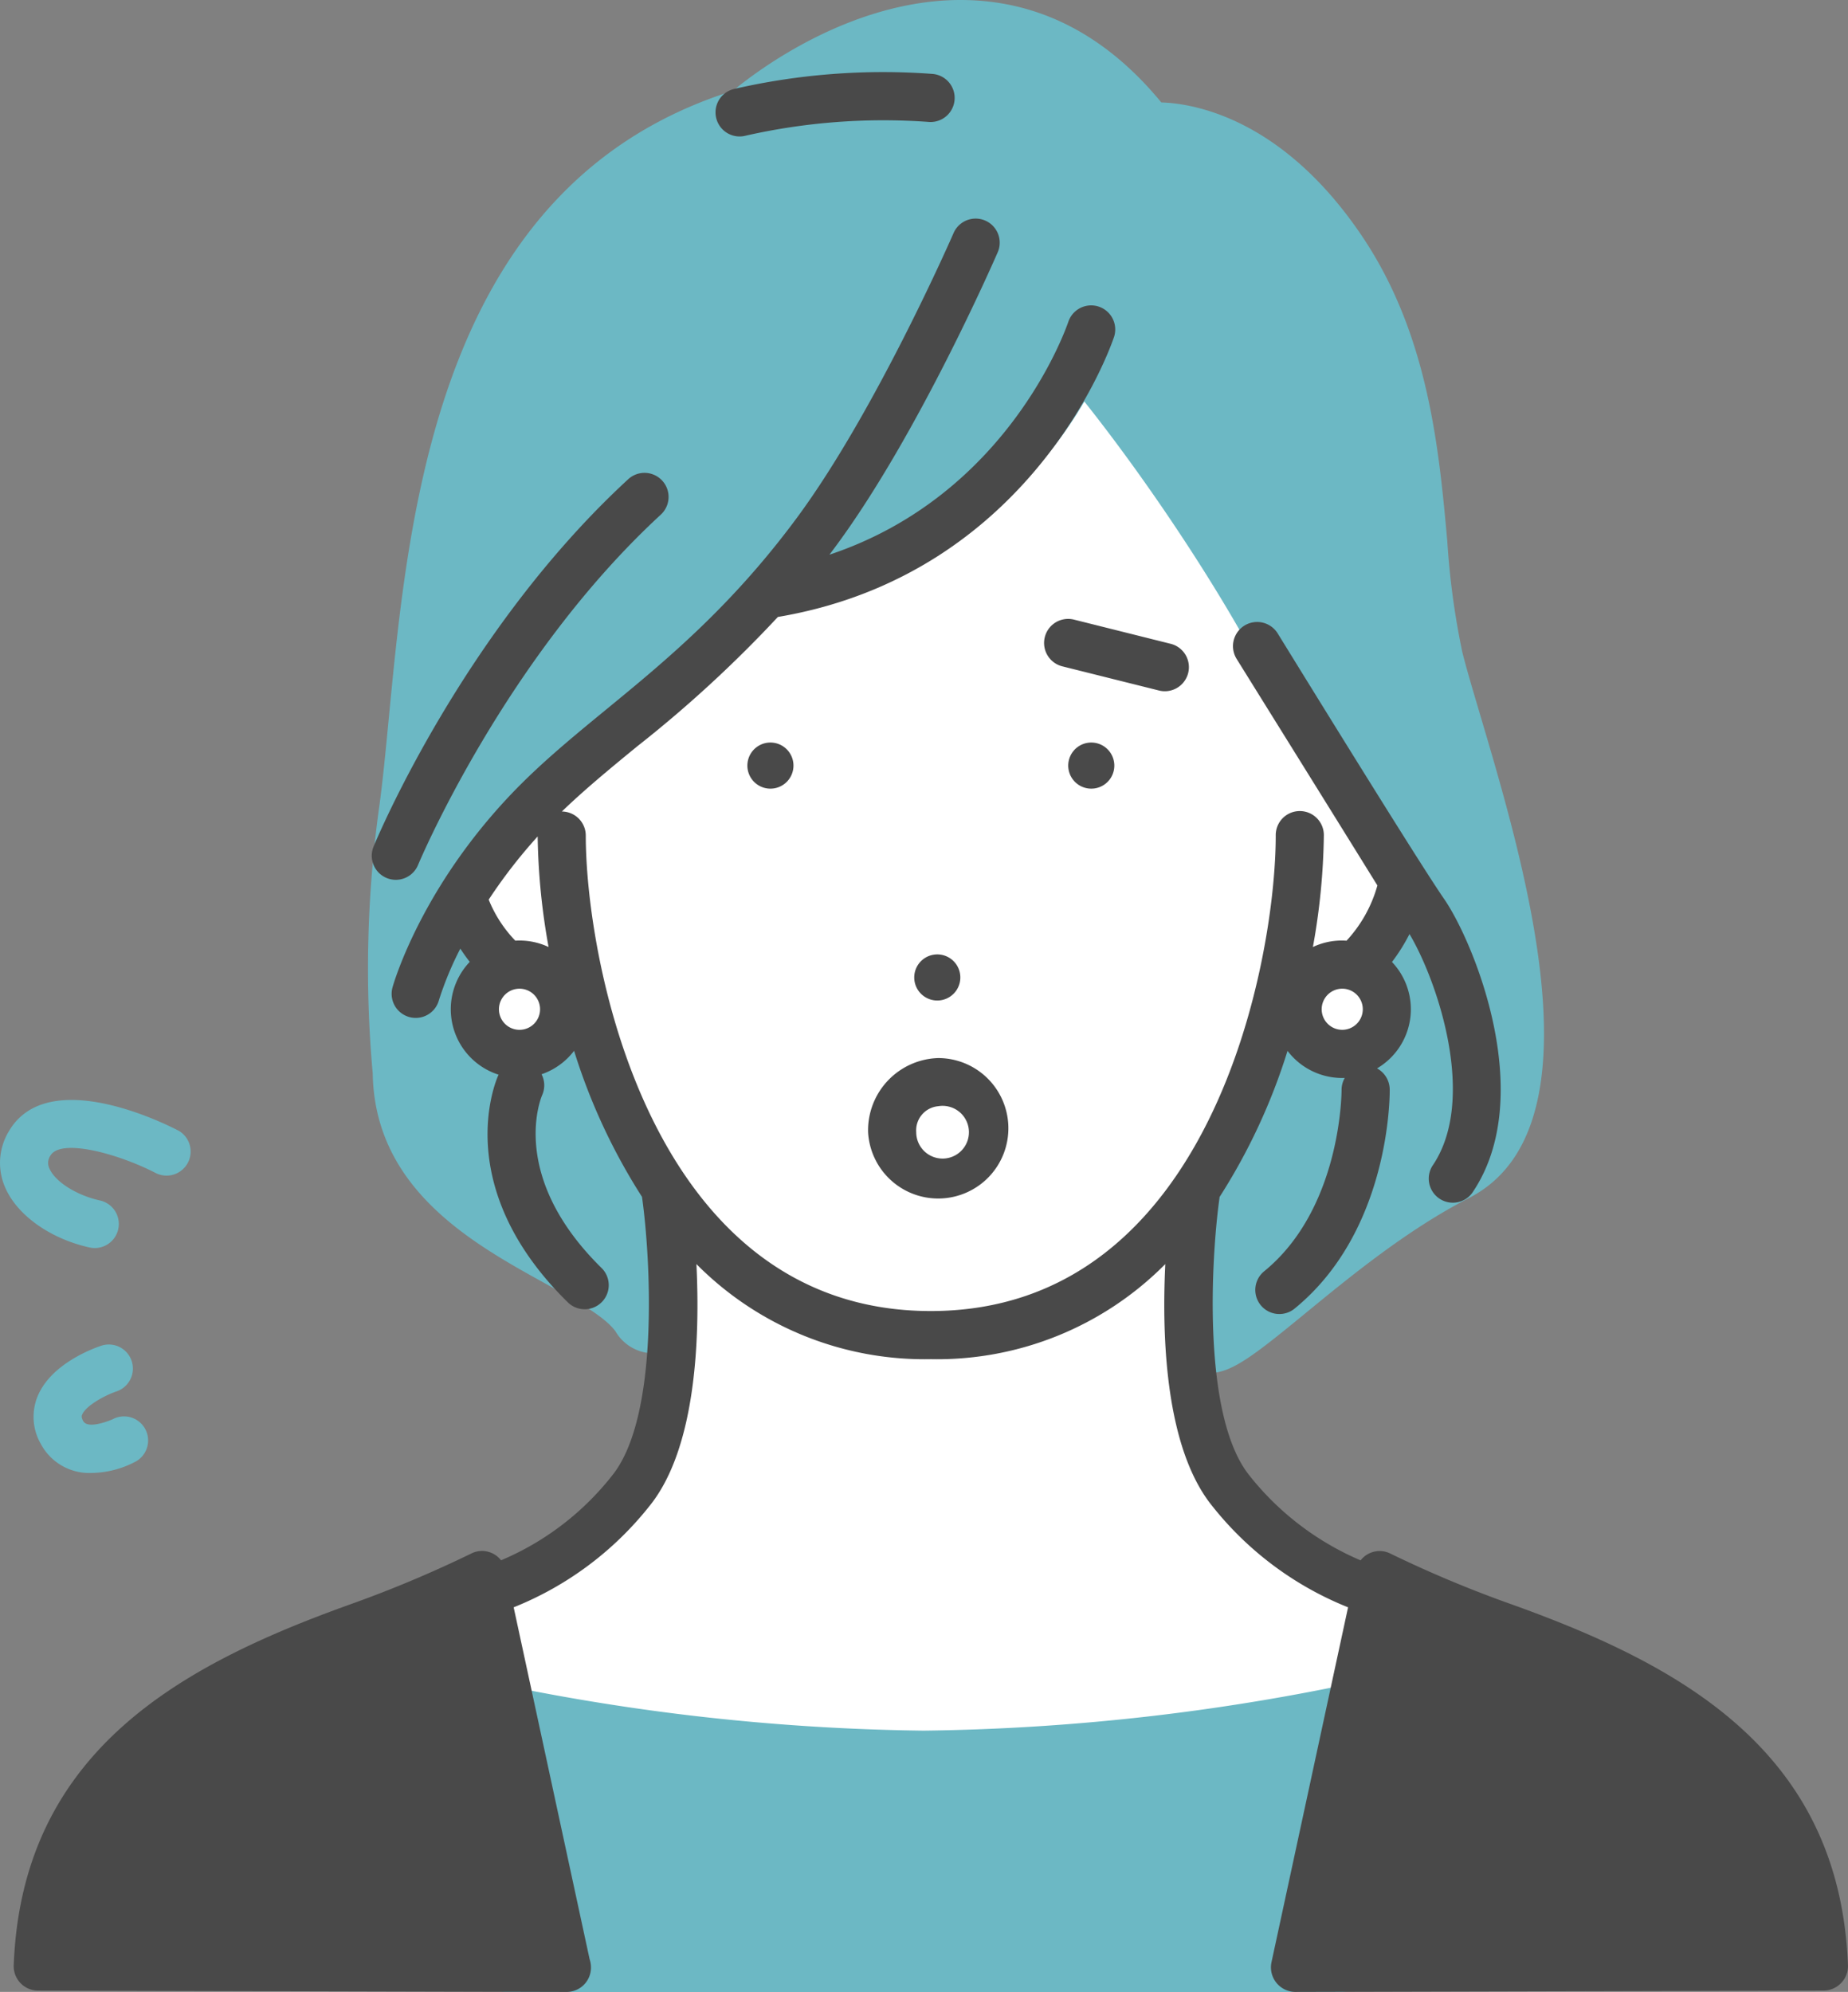 <svg xmlns="http://www.w3.org/2000/svg" xmlns:xlink="http://www.w3.org/1999/xlink" width="167.657" height="180.66" viewBox="0 0 167.657 180.66"><rect x="0" y="0" width="167.657" height="180.66" fill="#808080" stroke="none"/><defs><clipPath id="a"><rect width="167.657" height="180.66" fill="none"/></clipPath></defs><g clip-path="url(#a)"><path d="M110.589,164.737s-9.571,19.247-28.194,21.519c0,0-8.209,7.269-16.863,14.961s-14.516,15.366-15.384,21.35,12.934,9.893,16.726,5.542l5.757,12.727s4.4,22.3-6.65,30.03-48.815,15.058-50.567,41.3H178.3s-.218-11.115-8.735-18.757-34.741-16.986-42.263-22.353-7.533-18.166-6.436-30.216c0,0,19.359-6.317,21.744-23.917s-32.024-52.182-32.024-52.182" transform="translate(-12.394 -132.481)" fill="#fff"/><path d="M271.388,64.7c-.665-2.245-1.239-4.184-1.587-5.586a70.786,70.786,0,0,1-1.355-10.028c-.755-8.328-1.694-18.694-7.723-27.651C253.445,10.62,245.3,9.374,242.5,9.29,237.426,3.124,231.3,0,224.282,0c-10.154,0-18.748,6.656-20.648,8.238-26.553,8.323-29.358,37.534-31.219,56.9-.283,2.949-.55,5.734-.875,8.09a106.072,106.072,0,0,0-.583,24.133c.178,10.5,9.1,15.427,15.622,19.031,2.78,1.535,5.4,2.986,6.4,4.352a4.015,4.015,0,0,0,3.058,1.978,2.64,2.64,0,0,0,2.03-.953c.486-.569,1.963-2.3.145-13.751a2.194,2.194,0,0,0-.156-.534l-6.469-14.767a2.184,2.184,0,0,0-3.824-.326,5.167,5.167,0,0,1-3.853,2.155,4.387,4.387,0,0,1-.851-.086.8.8,0,0,1-.581-.4c-.791-1.232-.555-4.286-.134-6.058a2.183,2.183,0,0,0-.051-1.2l-1.639-4.927c1.86-3.846,5.792-8.04,11.989-12.792,4.8-3.678,11.261-11.581,13.214-14.025,17.27-2.151,25.822-12.067,29.661-18.639,6.7,8.424,13.869,19.518,17.368,26.949a180.555,180.555,0,0,0,9.691,17.294l-1.7,5.231a2.12,2.12,0,0,0,.941,2.538c.312.2,1.8,1.391.39,4.7a2.185,2.185,0,0,1-2.346,1.445,10.7,10.7,0,0,1-4.319-1.23,2.183,2.183,0,0,0-3.014.945l-6.468,13.106a2.248,2.248,0,0,0-.127.319c-.3.966-2.9,9.566-2.025,14.188a3.016,3.016,0,0,0,3,2.623c1.975,0,4.083-1.661,8.663-5.417,4.118-3.377,9.242-7.58,14.854-10.462,12.134-6.233,5.141-29.842.962-43.949" transform="translate(-137.142)" fill="#6cb8c4"/><path d="M287.348,776.3a200.244,200.244,0,0,1-41.7,4.906,200.335,200.335,0,0,1-41.7-4.9,2.189,2.189,0,0,0-2.668,2.521l4.389,24.257a2.212,2.212,0,0,0,2.148,1.826h75.652a2.211,2.211,0,0,0,2.149-1.825l4.391-24.272a2.183,2.183,0,0,0-2.668-2.509" transform="translate(-161.846 -624.243)" fill="#6cb8c4"/><path d="M16.155,512.268c-1.2-.627-11.858-5.959-15.367.1a5.538,5.538,0,0,0-.3,5.114c1.1,2.5,4.094,4.615,7.636,5.4a2.235,2.235,0,0,0,.474.052,2.184,2.184,0,0,0,.471-4.316c-2.126-.471-4.052-1.687-4.583-2.893a1.166,1.166,0,0,1,.084-1.17c.935-1.615,6.2-.167,9.569,1.581a2.184,2.184,0,0,0,2.018-3.873" transform="translate(0 -409.74)" fill="#6cb8c4"/><path d="M22.725,629.506c-.022.011-2.242.992-2.686.156-.182-.343-.129-.475-.094-.563.321-.8,2.031-1.75,3.144-2.124a2.184,2.184,0,0,0-1.37-4.147c-.762.251-4.624,1.654-5.825,4.638a4.907,4.907,0,0,0,.286,4.241,4.982,4.982,0,0,0,4.651,2.671A8.74,8.74,0,0,0,24.7,633.4a2.184,2.184,0,1,0-1.975-3.895" transform="translate(-12.498 -500.787)" fill="#6cb8c4"/><path d="M142.146,226.795a107.805,107.805,0,0,1-10.933-4.584,2.182,2.182,0,0,0-2.681.624,25.741,25.741,0,0,1-9.924-7.492c-.032-.044-.064-.087-.1-.128-4.431-5.349-3.51-20.029-2.781-25.235,0-.034.006-.068.009-.1a54.586,54.586,0,0,0,6.166-13.254,6.224,6.224,0,0,0,4.956,2.46c.079,0,.158,0,.237-.006a2.174,2.174,0,0,0-.29,1.1c0,.107,0,10.741-7.052,16.461a2.184,2.184,0,0,0,2.752,3.391c8.709-7.067,8.674-19.376,8.668-19.9a2.2,2.2,0,0,0-1.151-1.916,6.223,6.223,0,0,0,1.356-9.651,16.8,16.8,0,0,0,1.589-2.535c2.521,4.233,6.2,15.011,2.081,21.024a2.184,2.184,0,0,0,3.6,2.467c5.965-8.716.138-22.8-2.542-26.677-2.557-3.694-14.97-23.882-15.1-24.085a2.192,2.192,0,0,0-3.74,2.287c.415.674,8.481,13.623,12.789,20.578h0a12.149,12.149,0,0,1-2.8,5.01c-.141-.01-.274-.016-.417-.016a6.172,6.172,0,0,0-2.634.588,60.414,60.414,0,0,0,.993-10.1,2.183,2.183,0,1,0-4.365,0c0,11.186-5.752,43.117-31.3,43.117S58.236,168.289,58.236,157.1a2.183,2.183,0,0,0-2.168-2.183c2.082-2.008,4.381-3.9,6.812-5.892a112.542,112.542,0,0,0,12.784-11.753c23.1-3.9,30.215-24.545,30.508-25.426a2.184,2.184,0,0,0-4.143-1.381c-.238.706-5.49,15.761-21.687,21.16q.31-.41.62-.83c7.447-10.1,14.369-25.958,14.66-26.628a2.184,2.184,0,0,0-4.006-1.74c-.069.16-7.019,16.076-14.17,25.776-6.007,8.148-12.027,13.088-17.337,17.446-2.61,2.142-5.075,4.165-7.362,6.4-9.215,9.015-11.921,18.385-12.032,18.78a2.184,2.184,0,1,0,4.205,1.18,29.88,29.88,0,0,1,1.935-4.655c.259.4.543.8.856,1.2a6.227,6.227,0,0,0,2.618,10.232c-.01.019-.021.038-.03.057-.186.407-4.418,10.085,6.349,20.63a2.184,2.184,0,0,0,3.055-3.12c-8.462-8.288-5.567-15.38-5.423-15.715a2.178,2.178,0,0,0-.056-1.89,6.257,6.257,0,0,0,2.952-2.127,54.578,54.578,0,0,0,6.167,13.255c0,.033,0,.066.009.1.729,5.205,1.65,19.885-2.781,25.235-.035.041-.067.084-.1.128a25.351,25.351,0,0,1-9.92,7.491,2.18,2.18,0,0,0-2.684-.624A107.928,107.928,0,0,1,36.937,226.8c-15.452,5.535-29.853,13.338-30.6,32.764a2.211,2.211,0,0,0,2.178,2.291l47.988.123h.014a2.206,2.206,0,0,0,2.191-2.215,2.364,2.364,0,0,0-.124-.759l-6.889-31.91a29.861,29.861,0,0,0,12.289-9.148c4.269-5.22,4.619-15.255,4.291-21.982a29.14,29.14,0,0,0,21.269,8.624,29.139,29.139,0,0,0,21.269-8.625c-.328,6.727.022,16.762,4.291,21.983a29.858,29.858,0,0,0,12.29,9.148l-6.948,32.192a2.23,2.23,0,0,0,2.134,2.691h0l47.988-.123a2.213,2.213,0,0,0,1.571-.7,2.18,2.18,0,0,0,.607-1.6c-.75-19.426-15.151-27.225-30.6-32.76m-15.284-55.808A1.865,1.865,0,1,1,125,172.852a1.867,1.867,0,0,1,1.864-1.865m-74.64,3.731a1.865,1.865,0,1,1,1.865-1.866,1.867,1.867,0,0,1-1.865,1.866m0-8.1c-.128,0-.254.005-.38.013a11.6,11.6,0,0,1-2.414-3.722,46.614,46.614,0,0,1,4.441-5.728,60.609,60.609,0,0,0,.99,10.025,6.192,6.192,0,0,0-2.637-.587" transform="translate(-5.093 -81.316)" fill="#494949"/><path d="M496.722,343.969a2.091,2.091,0,1,0,2.388,1.74,2.092,2.092,0,0,0-2.388-1.74" transform="translate(-398.04 -276.598)" fill="#494949"/><path d="M426,446.237a2.091,2.091,0,1,0-2.389-1.742A2.091,2.091,0,0,0,426,446.237" transform="translate(-340.643 -355.519)" fill="#494949"/><path d="M346.3,345.709a2.091,2.091,0,1,0,2.388-1.74,2.09,2.09,0,0,0-2.388,1.74" transform="translate(-278.47 -276.598)" fill="#494949"/><path d="M173.6,255.766a2.183,2.183,0,0,0,2.853-1.183c.077-.185,7.84-18.71,22.023-31.771a2.183,2.183,0,1,0-2.958-3.212c-14.885,13.707-22.772,32.52-23.1,33.314a2.184,2.184,0,0,0,1.183,2.852" transform="translate(-138.525 -176.136)" fill="#494949"/><path d="M333.711,39.322a2.191,2.191,0,0,0,.568-.075,56.631,56.631,0,0,1,16.637-1.24,2.184,2.184,0,0,0,.292-4.358,60.47,60.47,0,0,0-18.062,1.38,2.184,2.184,0,0,0,.565,4.293" transform="translate(-266.614 -26.945)" fill="#494949"/><path d="M402.218,496.819a6.369,6.369,0,1,0,6.359-6.725,6.557,6.557,0,0,0-6.359,6.725m6.359-2.358a2.391,2.391,0,1,1-1.992,2.358,2.2,2.2,0,0,1,1.992-2.358" transform="translate(-323.462 -394.131)" fill="#494949"/><path d="M483.825,288.33a2.185,2.185,0,0,0,1.589,2.648l8.734,2.183a2.184,2.184,0,1,0,1.059-4.237l-8.734-2.184a2.182,2.182,0,0,0-2.648,1.589" transform="translate(-389.037 -230.543)" fill="#494949"/></g></svg>
